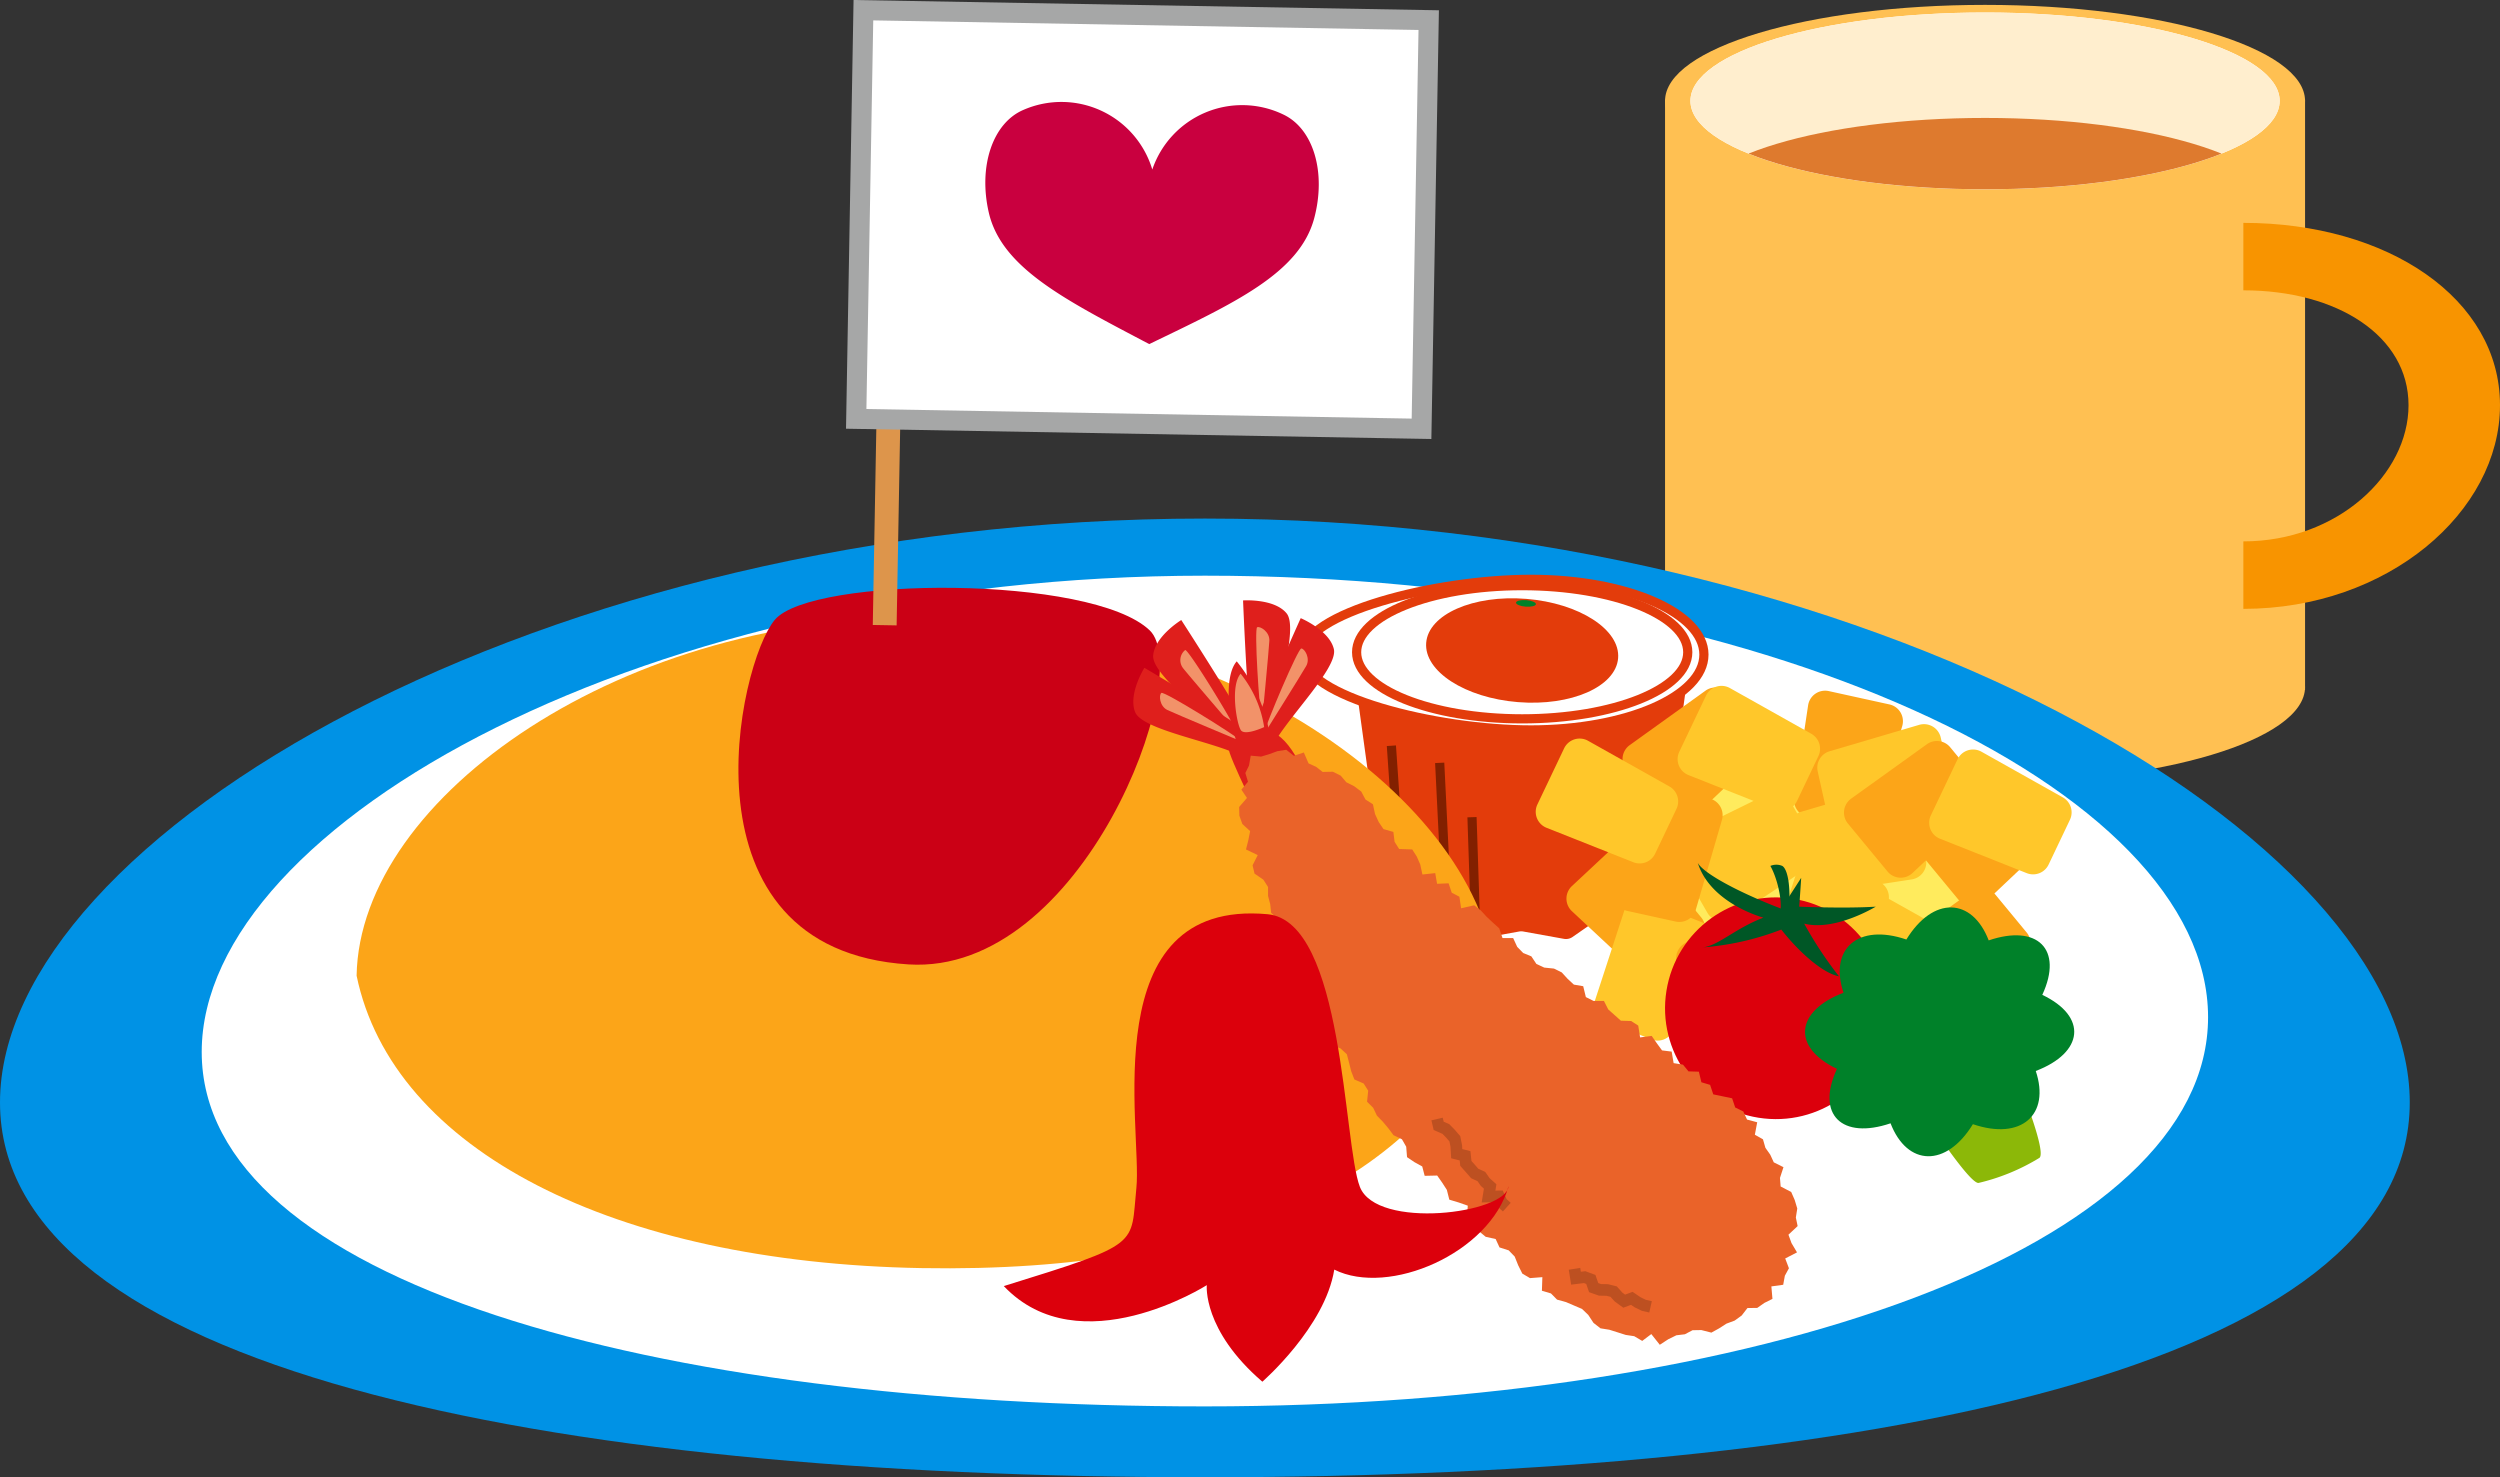 <svg xmlns="http://www.w3.org/2000/svg" width="176.977" height="104.578"><rect width="100%" height="100%" fill="#333333" stroke="none"/><defs><clipPath id="a"><ellipse data-name="楕円形 25" cx="20.856" cy="6.257" rx="20.856" ry="6.257" fill="none"/></clipPath></defs><g data-name="グループ 131"><g data-name="グループ 113"><g data-name="グループ 111"><g data-name="グループ 102"><ellipse data-name="楕円形 20" cx="22.653" cy="6.796" rx="22.653" ry="6.796" fill="#ffc052" transform="translate(117.87 .346)"/></g><g data-name="グループ 103"><ellipse data-name="楕円形 21" cx="22.653" cy="6.796" rx="22.653" ry="6.796" fill="#ffc052" transform="translate(117.87 41.841)"/></g><g data-name="グループ 104"><path data-name="長方形 44" fill="#ffc052" d="M117.87 7.045h45.307V48.84H117.87z"/></g><g data-name="グループ 105"><ellipse data-name="楕円形 22" cx="20.856" cy="6.257" rx="20.856" ry="6.257" fill="#fff" transform="translate(119.667 .885)"/></g><g data-name="グループ 106"><ellipse data-name="楕円形 23" cx="20.856" cy="6.257" rx="20.856" ry="6.257" fill="#ffeece" transform="translate(119.667 .885)"/></g><g data-name="グループ 109"><g data-name="グループ 108" clip-path="url(#a)" transform="translate(119.667 .885)"><g data-name="グループ 107"><ellipse data-name="楕円形 24" cx="20.856" cy="6.257" rx="20.856" ry="6.257" fill="#de7a2e" transform="translate(0 7.464)"/></g></g></g><g data-name="グループ 110"><path data-name="パス 160" d="M158.809 43.102c10.23 0 18.168-6.871 18.168-14.417s-7.938-12.908-18.168-12.908v4.776c6.653 0 11.693 3.224 11.693 8.132s-5.039 9.64-11.693 9.64z" fill="#f89400"/></g></g></g><g data-name="グループ 130"><g data-name="グループ 114"><path data-name="パス 161" d="M170.589 78.042c0 18.741-38.187 26.535-85.294 26.535S0 96.783 0 78.042s38.188-41.333 85.295-41.333 85.294 22.592 85.294 41.333z" fill="#0092e5"/><path data-name="パス 162" d="M156.311 72.005c0 16.239-31.795 27.555-71.016 27.555s-71.016-8.85-71.016-25.089 31.795-33.718 71.016-33.718 71.016 15.012 71.016 31.252z" fill="#fff"/></g><g data-name="グループ 116" transform="translate(92.189 41.005)"><path data-name="パス 163" d="M25.25 21.666H5.75L3.775 7.304h23.441z" fill="#e33c0b"/><ellipse data-name="楕円形 26" cx="11.721" cy="5.104" rx="11.721" ry="5.104" transform="translate(3.78 2.217)" fill="#e33c0b"/><path data-name="長方形 45" fill="#e33c0b" d="M3.78 5.558h23.442v1.763H3.78z"/><path data-name="パス 164" d="M28.433 5.336c0 2.944-5.481 5.331-12.242 5.331S.001 8.28.001 5.336 9.43.005 16.191.005s12.242 2.382 12.242 5.331z" fill="#fff" stroke="#e33c0b" stroke-miterlimit="10" stroke-width=".65"/><ellipse data-name="楕円形 27" cx="11.721" cy="4.714" rx="11.721" ry="4.714" transform="translate(3.847 .454)" fill="none" stroke="#e33c0b" stroke-miterlimit="10" stroke-width=".65"/><path data-name="パス 165" d="M15.648 18.37l2.872-.518a.814.814 0 01.607.127l1.314.916a.8.8 0 00.4.14l2.5.168a.675.675 0 01.653.87.645.645 0 00.411.817l.395.154a.64.64 0 010 1.22l-.395.154a.645.645 0 00-.411.817.675.675 0 01-.653.87l-2.5.168a.8.8 0 00-.4.14l-1.314.915a.815.815 0 01-.607.128l-2.872-.518a.82.82 0 00-.3 0l-2.872.518a.816.816 0 01-.608-.128l-1.313-.915a.8.8 0 00-.4-.14l-2.5-.168a.675.675 0 01-.653-.87.646.646 0 00-.411-.817l-.4-.154a.64.64 0 010-1.22l.4-.154a.646.646 0 00.411-.817.675.675 0 01.653-.87l2.5-.168a.8.8 0 00.4-.14l1.313-.916a.816.816 0 01.608-.127l2.872.518a.82.82 0 00.3 0z" fill="#e33c0b"/><path data-name="線 1" fill="none" stroke="#822000" stroke-miterlimit="10" stroke-width=".65" d="M6.308 11.786l.641 9.334"/><path data-name="線 2" fill="none" stroke="#822000" stroke-miterlimit="10" stroke-width=".65" d="M9.728 12.997l.499 10.118"/><path data-name="線 3" fill="none" stroke="#822000" stroke-miterlimit="10" stroke-width=".65" d="M12.015 16.845l.249 7.55"/><g data-name="グループ 115"><path data-name="パス 166" d="M22.359 5.588c-.163 2.02-3.335 3.413-7.087 3.111s-6.66-2.185-6.5-4.2 3.335-3.413 7.086-3.11 6.664 2.18 6.501 4.199z" fill="#e33c0b"/><path data-name="パス 167" d="M16.54 1.767c-.01.127-.333.2-.723.173s-.7-.16-.685-.287.334-.2.723-.173.696.16.685.287z" fill="#008129"/></g></g><g data-name="グループ 120"><g data-name="グループ 118"><g data-name="グループ 117" fill="#fff" stroke="#b4bcc0" stroke-linecap="round" stroke-miterlimit="10" stroke-width="2.275"><path data-name="パス 168" d="M52.018 59.611c-1.895-.557-1.909.294-1.838.557"/><path data-name="パス 169" d="M41.709 69.769c-.908-.344-2.6.805-2.083 1.535"/><path data-name="パス 170" d="M34.829 63.507c-.908-.344-2.6.8-2.083 1.534"/><path data-name="パス 171" d="M76.231 70.876s-3.151-.295-2.955 1.043"/><path data-name="パス 172" d="M92.189 74.328s-3.151-.3-2.955 1.043"/><path data-name="パス 173" d="M76.265 62.586c.312-.453 4.052-.846 4.164 1.448"/></g><path data-name="パス 174" d="M105.944 70.493c-4.5 12.881-18.9 19.66-40.7 19.277s-37.436-8.339-40-20.7c.224-12.722 19.005-25.759 40.809-25.376s40.114 14.077 39.891 26.799z" fill="#fca518"/><path data-name="パス 175" d="M64.31 68.271c12.34.779 20.3-20.545 17.084-23.642-4.1-3.949-23.932-3.833-26.539-.759s-7.086 23.356 9.455 24.401z" fill="#cb0015"/></g><g data-name="グループ 119"><path data-name="長方形 46" fill="#dd954b" d="M62.516 3.626l1.688.03-.731 40.616-1.688-.03z"/><path data-name="長方形 47" fill="#fff" stroke="#a6a7a7" stroke-miterlimit="10" stroke-width="1.419" d="M61.121.722l40.019.703-.509 28.93-40.019-.703z"/><path data-name="パス 176" d="M81.572 12.002a6.718 6.718 0 019.265-3.9c2.146 1.006 3.057 4.1 2.2 7.336-1.041 3.928-5.719 6.04-11.682 8.921-5.857-3.089-10.459-5.364-11.361-9.326-.744-3.264.276-6.325 2.456-7.254a6.718 6.718 0 019.122 4.223z" fill="#c9003f"/></g></g><g data-name="グループ 121" transform="translate(108.715 48.554)"><ellipse data-name="楕円形 28" cx="12.998" cy="9.168" rx="12.998" ry="9.168" transform="translate(6.477 4.784)" fill="#ffeb5d"/><path data-name="パス 177" d="M11.613 18.059l-2.564 2.4a1.217 1.217 0 01-1.662 0l-4.826-4.51a1.216 1.216 0 010-1.777l3.21-3a1.216 1.216 0 011.773.118l4.18 5.114a1.216 1.216 0 01-.111 1.655z" fill="#fca518"/><path data-name="パス 178" d="M8.173 25.022l-3.258-1.311a1.217 1.217 0 01-.7-1.506l2.05-6.279a1.216 1.216 0 011.61-.751l4.078 1.64a1.216 1.216 0 01.642 1.657l-2.869 5.949a1.216 1.216 0 01-1.553.601z" fill="#ffc72a"/><path data-name="パス 179" d="M20.46 22.039l-3.258-1.311a1.217 1.217 0 01-.7-1.506l2.049-6.279a1.216 1.216 0 011.61-.752l4.078 1.641a1.217 1.217 0 01.642 1.657l-2.87 5.949a1.216 1.216 0 01-1.551.601z" fill="#ffc72a"/><path data-name="パス 180" d="M17.136 19.302l2.865-2.032a1.216 1.216 0 011.646.223l4.174 5.119a1.216 1.216 0 01-.239 1.76l-3.585 2.544a1.216 1.216 0 01-1.741-.356l-3.453-5.63a1.217 1.217 0 01.333-1.628z" fill="#fca518"/><path data-name="パス 181" d="M10.513 18.244l2.976-1.865a1.216 1.216 0 011.631.318l3.874 5.35a1.216 1.216 0 01-.339 1.744l-3.725 2.334a1.217 1.217 0 01-1.718-.456l-3.125-5.819a1.217 1.217 0 01.426-1.606z" fill="#fca518"/><path data-name="パス 182" d="M17.995 8.137l1.757 3.04a1.216 1.216 0 01-.375 1.619l-5.485 3.679a1.216 1.216 0 01-1.731-.4l-2.2-3.806a1.216 1.216 0 01.517-1.7l5.927-2.914a1.216 1.216 0 011.59.482z" fill="#ffc72a"/><path data-name="パス 183" d="M22.671 10.03l-3.43-.754a1.216 1.216 0 01-.941-1.369l.983-6.531A1.217 1.217 0 0120.747.369l4.293.944a1.217 1.217 0 01.907 1.528L24.1 9.182a1.217 1.217 0 01-1.429.848z" fill="#fca518"/><path data-name="パス 184" d="M9.905 16.683l-3.429-.754a1.216 1.216 0 01-.942-1.369l.984-6.531a1.216 1.216 0 011.464-1.007l4.293.944a1.217 1.217 0 01.907 1.528l-1.847 6.341a1.217 1.217 0 01-1.43.848z" fill="#fca518"/><path data-name="パス 185" d="M18.716 13.769l-.765-3.427a1.217 1.217 0 01.844-1.432l6.335-1.867a1.217 1.217 0 011.531.9l.958 4.29a1.216 1.216 0 01-1 1.467l-6.528 1a1.217 1.217 0 01-1.375-.931z" fill="#ffc72a"/><path data-name="パス 186" d="M20.727 9.486l-.765-3.427a1.216 1.216 0 01.843-1.432l6.336-1.867a1.216 1.216 0 011.531.9l.958 4.29a1.217 1.217 0 01-1 1.467l-6.528 1a1.217 1.217 0 01-1.375-.931z" fill="#ffc72a"/><path data-name="パス 187" d="M32.519 14.752l2.236 2.708a1.216 1.216 0 01-.1 1.658l-4.8 4.536a1.217 1.217 0 01-1.774-.11l-2.8-3.39a1.216 1.216 0 01.228-1.762l5.364-3.854a1.216 1.216 0 011.646.214z" fill="#fca518"/><path data-name="パス 188" d="M29.339 4.343l2.236 2.709a1.217 1.217 0 01-.1 1.658l-4.8 4.536a1.216 1.216 0 01-1.774-.11l-2.8-3.39a1.217 1.217 0 01.228-1.763l5.364-3.854a1.217 1.217 0 011.646.214z" fill="#fca518"/><path data-name="パス 189" d="M34.446 6.444l2.236 2.708a1.216 1.216 0 01-.1 1.658l-4.8 4.536a1.217 1.217 0 01-1.774-.11l-2.8-3.39a1.216 1.216 0 01.228-1.762L32.8 6.23a1.216 1.216 0 011.646.214z" fill="#fca518"/><path data-name="パス 190" d="M13.662.555l2.236 2.708a1.216 1.216 0 01-.1 1.658l-4.8 4.536a1.217 1.217 0 01-1.774-.11l-2.8-3.39a1.216 1.216 0 01.228-1.762L12.016.341a1.216 1.216 0 011.646.214z" fill="#fca518"/><path data-name="パス 191" d="M37.817 9.48l-1.51 3.17a1.216 1.216 0 01-1.547.607l-6.139-2.436a1.216 1.216 0 01-.65-1.654l1.891-3.969a1.216 1.216 0 011.694-.537l5.759 3.234a1.216 1.216 0 01.502 1.585z" fill="#ffc72a"/><path data-name="パス 192" d="M30.919 19.704l-1.511 3.17a1.216 1.216 0 01-1.547.607l-6.139-2.436a1.216 1.216 0 01-.65-1.654l1.891-3.969a1.216 1.216 0 011.694-.537l5.759 3.234a1.217 1.217 0 01.503 1.585z" fill="#ffc72a"/><path data-name="パス 193" d="M9.965 8.706l-1.51 3.17a1.216 1.216 0 01-1.547.607L.769 10.047a1.216 1.216 0 01-.65-1.654l1.891-3.97a1.216 1.216 0 011.694-.537L9.463 7.12a1.217 1.217 0 01.502 1.586z" fill="#ffc72a"/><path data-name="パス 194" d="M20.01 4.974l-1.511 3.17a1.216 1.216 0 01-1.546.607l-6.139-2.436a1.216 1.216 0 01-.65-1.654L12.055.692a1.216 1.216 0 011.693-.537l5.759 3.234a1.217 1.217 0 01.503 1.585z" fill="#ffc72a"/></g><g data-name="グループ 123" transform="translate(116.734 61.09)"><circle data-name="楕円形 29" cx="7.847" cy="7.847" r="7.847" transform="rotate(-80.95 9.844 8.4)" fill="#dc000c"/><g data-name="グループ 122" fill="#005726"><path data-name="パス 195" d="M9.366 3.237C6.766 2.252 3.947.844 3.454 0c.915 2.886 4.645 3.871 4.645 3.871-2.041.774-3.238 2.041-4.363 2.111a19.449 19.449 0 005.63-1.267c1.267 1.619 2.956 3.1 4.082 3.308a27.93 27.93 0 01-2.463-3.73c2.182.563 5.067-1.2 5.067-1.2-2.252.141-5.419 0-5.419 0 .07-.915.141-2.041.141-2.041z"/><path data-name="パス 196" d="M8.592.21c.563.985.986 3.026.563 3.59 1.126.07.7.493.774-.915S9.788.422 9.436.21a1.065 1.065 0 00-.844 0z"/></g></g><g data-name="グループ 125"><path data-name="パス 197" d="M135.155 77.275s4.108 6.487 4.9 6.468a14.64 14.64 0 004.317-1.777c.62-.489-2.118-6.983-2.118-6.983s-7.281 1.295-7.099 2.292z" fill="#8cb808"/><g data-name="グループ 124"><path data-name="パス 198" d="M144.576 70.427c3.229 1.54 2.931 4.094-.463 5.389 1.037 3.1-1.023 4.936-4.45 3.766-1.894 3.087-4.652 2.986-5.83-.062-3.44 1.168-5.3-.609-3.794-3.855-3.229-1.54-2.931-4.094.464-5.389-1.037-3.1 1.022-4.936 4.45-3.767 1.894-3.087 4.652-2.985 5.829.062 3.439-1.167 5.298.611 3.794 3.856z" fill="#008129"/></g></g><g data-name="グループ 129"><path data-name="パス 199" d="M90.263 51.473c.022-2.193 1.689-7 .811-8.06s-3.077-.908-3.077-.908.385 9.467.722 9.484a7.127 7.127 0 001.544-.516z" fill="#df1f1c"/><path data-name="パス 200" d="M89.334 51.137c-.2-.989-.553-6.638-.339-6.733s.894.323.864.951-.525 5.782-.525 5.782z" fill="#f29269"/><path data-name="パス 201" d="M90.092 52.794c1-1.951 4.645-5.508 4.333-6.844s-2.346-2.19-2.346-2.19-3.892 8.638-3.6 8.8a7.119 7.119 0 001.613.234z" fill="#df1f1c"/><path data-name="パス 202" d="M89.413 52.078c.266-.972 2.476-6.184 2.71-6.172s.654.689.346 1.237-3.056 4.935-3.056 4.935z" fill="#f29269"/><path data-name="パス 203" d="M86.945 52.525c-1.282-1.778-5.419-4.748-5.311-6.115s1.99-2.517 1.99-2.517 5.145 7.956 4.88 8.163a7.09 7.09 0 01-1.559.469z" fill="#df1f1c"/><path data-name="パス 204" d="M87.507 51.716c-.409-.922-3.377-5.742-3.606-5.7a.922.922 0 00-.157 1.275c.389.501 3.763 4.425 3.763 4.425z" fill="#f29269"/><path data-name="パス 205" d="M87.846 53.507c-1.943-1.016-6.972-1.821-7.487-3.092s.653-3.141.653-3.141 8.162 4.812 8.017 5.116a7.1 7.1 0 01-1.183 1.117z" fill="#df1f1c"/><path data-name="パス 206" d="M87.988 52.532c-.779-.641-5.589-3.623-5.774-3.479s-.138.94.43 1.21 5.344 2.269 5.344 2.269z" fill="#f29269"/><path data-name="パス 207" d="M89.914 52.179a11.248 11.248 0 00-2.364-5.361c-1.073 1.207-.388 5.139.04 5.694s2.324-.333 2.324-.333z" fill="#df1f1c"/><path data-name="パス 208" d="M89.49 51.471a7.915 7.915 0 00-1.665-3.775c-.755.85-.273 3.618.028 4.009s1.637-.234 1.637-.234z" fill="#f29269"/><path data-name="パス 209" d="M92.77 56.495c.028-1.147-1.466-4.471-2.84-4.661s-2.943.469-2.972 1.07 2.524 5.673 2.636 5.879 3.141-.886 3.176-2.288z" fill="#df1f1c"/><g data-name="グループ 126"><path data-name="パス 210" d="M124.4 92.587l.5-.352.573-.286-.076-.883.838-.116.116-.638.289-.531-.263-.694.835-.43-.391-.661-.215-.591.65-.61-.126-.606.1-.638-.18-.6-.249-.57-.748-.39-.047-.608.248-.758-.687-.343-.249-.541-.344-.488-.172-.6-.574-.325.166-.882-.72-.193-.265-.572-.573-.282-.218-.649-.676-.143-.658-.137-.225-.673-.616-.183-.178-.749-.735-.022-.389-.475-.664-.109-.138-.816-.682-.085-.37-.507-.363-.519-.82.107-.132-.838-.506-.324-.722-.021-.447-.4-.449-.4-.305-.6h-.735l-.544-.272-.187-.769-.661-.113-.445-.412-.415-.453-.548-.27-.692-.071-.555-.26-.356-.535-.575-.235-.426-.437-.288-.624h-.752l-.235-.69-.446-.4-.439-.412-.413-.446-.472-.37-.926.21-.121-.817-.541-.283-.225-.666-.813.034-.132-.757-.907.1-.152-.706-.243-.559-.326-.509-.927-.032-.322-.509-.086-.7-.7-.2-.338-.5-.262-.57-.147-.688-.528-.336-.3-.565-.491-.371-.562-.284-.4-.47-.554-.277-.726.014-.465-.363-.532-.241-.333-.772-.706.231-.542-.424-.627.1-.587.215-.563.169-.735-.067-.121.7-.26.527.186.62-.467.557.394.59-.552.64.017.616.207.586.553.507-.126.637-.167.66.831.4-.365.722.139.588.627.432.33.518v.631l.153.581.066.615.486.455-.231.737.179.578.861.289-.129.708.026.644.8.29-.391.843.26.543.556.4.354.493.2.57.331.5.5.41.087.635.414.456-.15.777.747.261.46.422.157.6.153.612.222.572.66.288.318.508-.08.781.435.433.264.553.425.436.387.463.36.483.6.292.3.525.059.738.519.351.557.308.172.663.886-.021.346.492.339.525.174.691.664.2.642.225-.055.925.48.387.369.5.475.392.705.157.274.595.65.208.424.439.25.623.292.585.541.317.876-.068-.032.963.64.19.432.438.635.175.57.244.562.24.441.422.373.566.494.385.627.1.581.183.579.184.6.09.568.334.643-.484.6.758.6-.391.574-.281.6-.072.546-.287.622-.011.711.181.544-.3.524-.336.577-.215.5-.361.407-.528z" fill="#ea6329"/></g><g data-name="グループ 127"><path data-name="パス 211" d="M111.461 89.82l.106.664.61-.075.44.164.2.579.449.158.513.01.452.113.346.385.4.293.539-.2.412.279.444.215.472.106" fill="none" stroke="#bd5021" stroke-miterlimit="10" stroke-width=".824"/></g><g data-name="グループ 128"><path data-name="パス 212" d="M101.732 79.215l.113.485.51.224.33.338.305.354.1.5.033.554.59.149.057.542.315.353.31.356.476.222.268.383.351.318-.116.71.74-.011.2.443.354.32" fill="none" stroke="#bd5021" stroke-miterlimit="10" stroke-width=".824"/></g></g><path data-name="パス 213" d="M89.727 64.717c5.426.491 5.355 16.239 6.539 19.3s10.371 1.9 10.529-.049c-1.315 4.744-8.488 7.839-12.341 5.908-.65 4.071-5.091 7.936-5.091 7.936-4.249-3.657-3.933-6.835-3.933-6.835s-9 5.724-14.37.066c9.847-3.054 8.961-2.831 9.386-6.953s-3.024-20.486 9.281-19.373z" fill="#dc000c"/></g></g></svg>